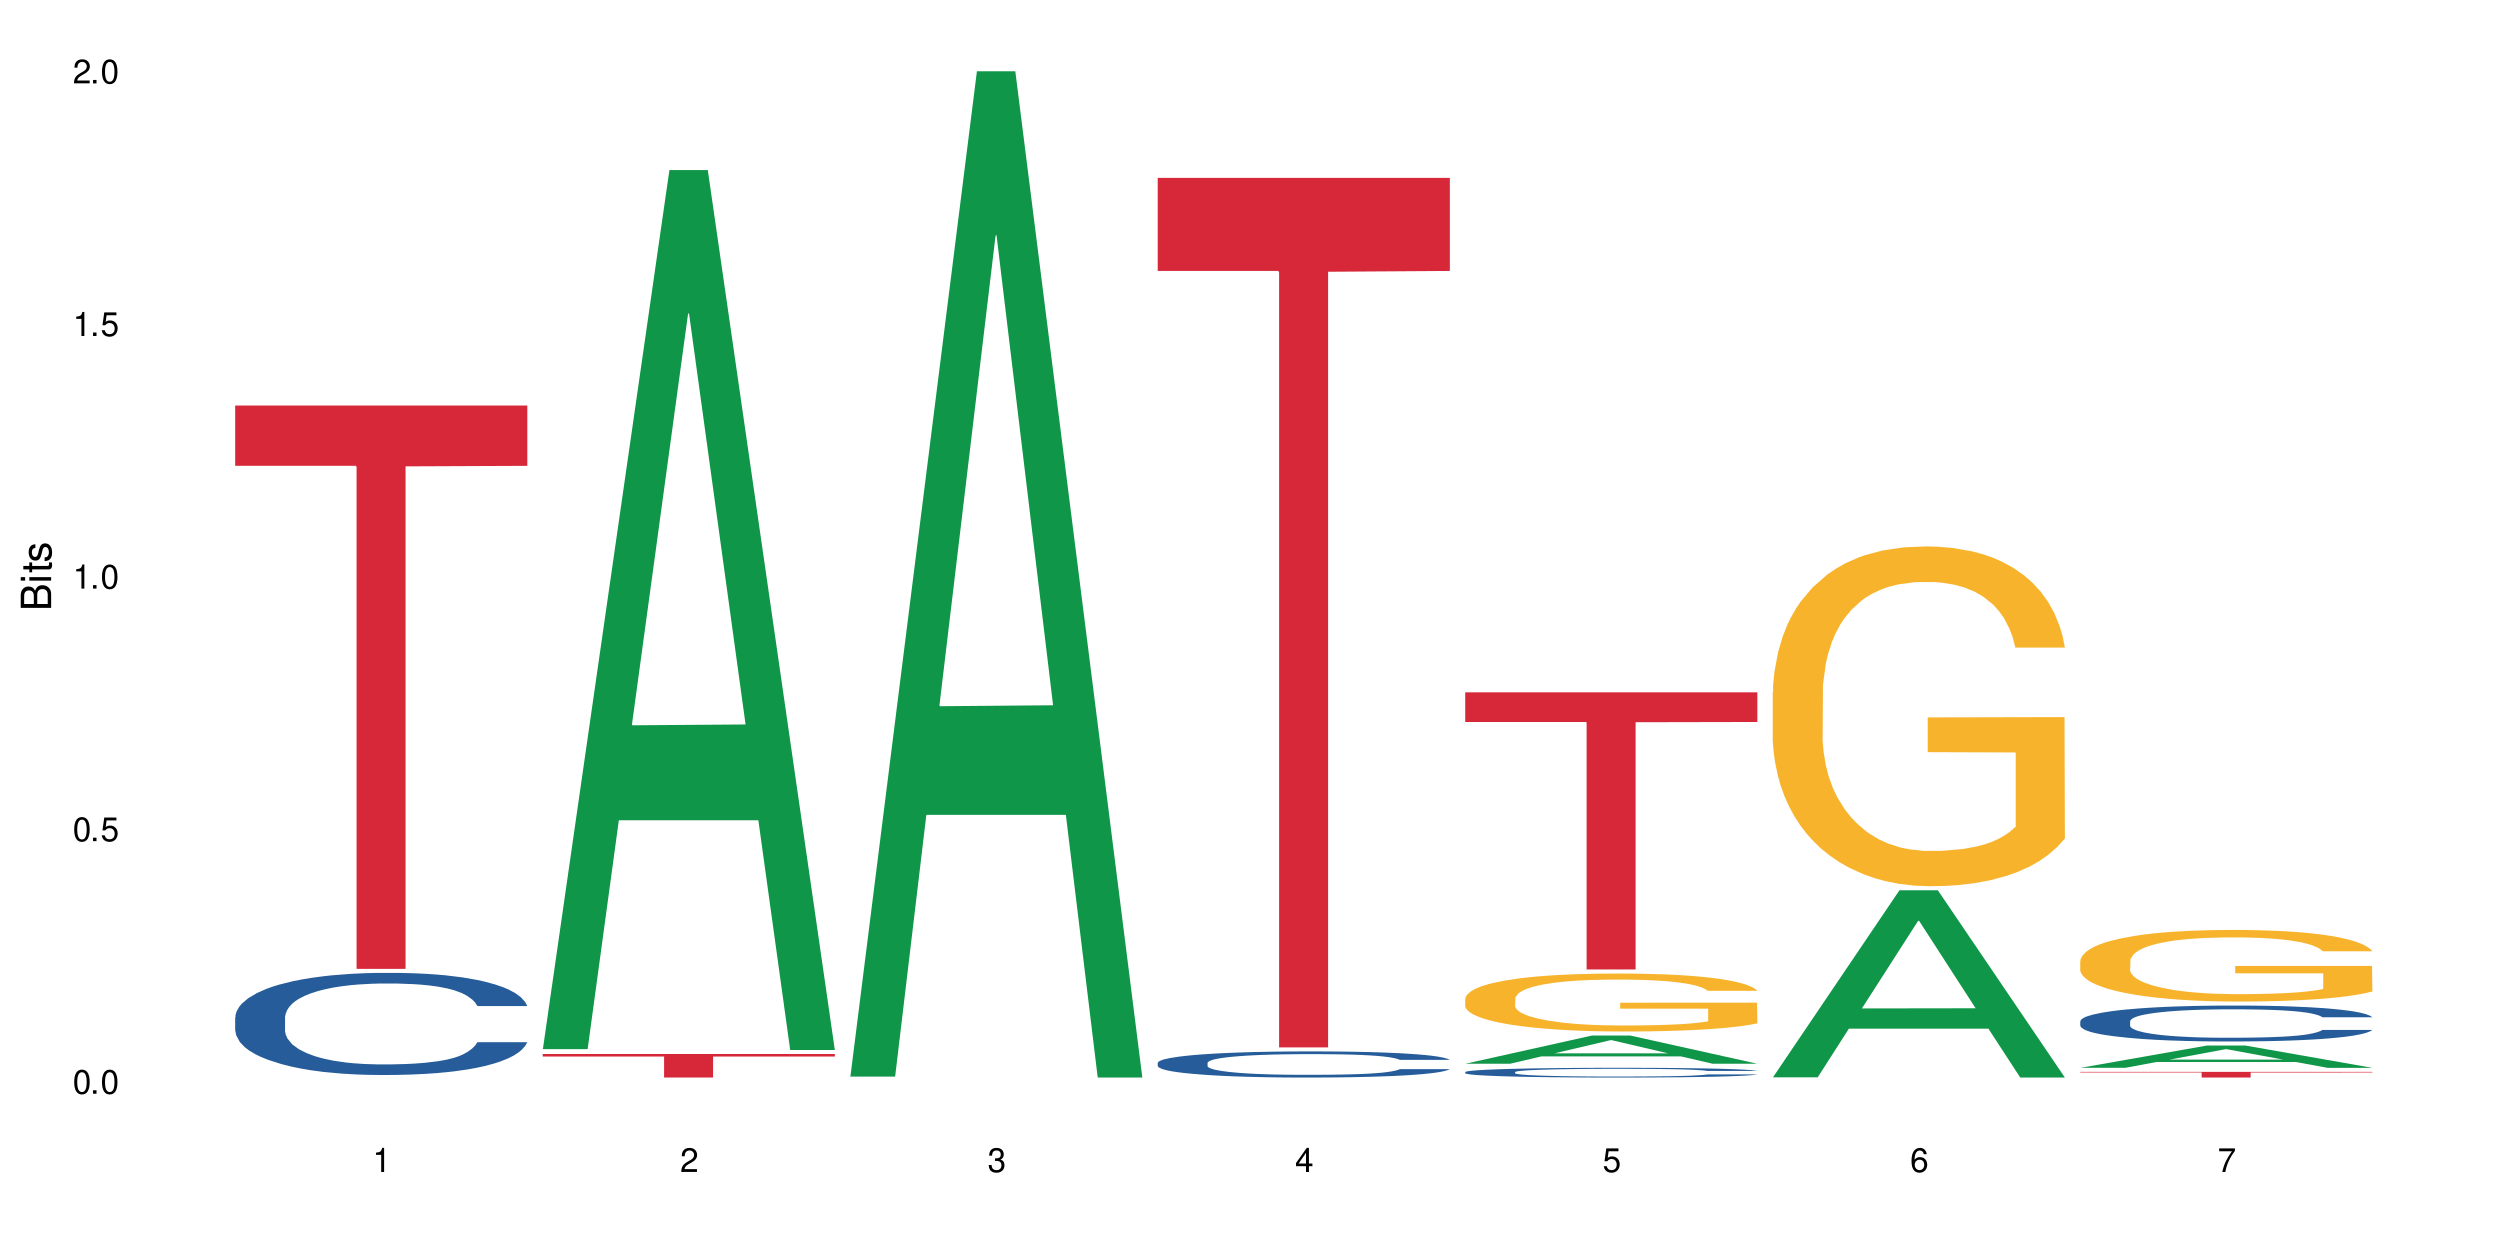 <?xml version="1.0" encoding="UTF-8"?>
<svg xmlns="http://www.w3.org/2000/svg" xmlns:xlink="http://www.w3.org/1999/xlink" width="720" height="360" viewBox="0 0 720 360">
<defs>
<g>
<g id="glyph-0-0">
</g>
<g id="glyph-0-1">
<path d="M 2.641 -6.938 C 2 -6.938 1.422 -6.656 1.078 -6.172 C 0.641 -5.562 0.406 -4.641 0.406 -3.359 C 0.406 -1.016 1.188 0.219 2.641 0.219 C 4.078 0.219 4.859 -1.016 4.859 -3.297 C 4.859 -4.641 4.656 -5.547 4.203 -6.172 C 3.844 -6.656 3.281 -6.938 2.641 -6.938 Z M 2.641 -6.188 C 3.547 -6.188 4 -5.25 4 -3.375 C 4 -1.406 3.562 -0.484 2.625 -0.484 C 1.734 -0.484 1.281 -1.438 1.281 -3.344 C 1.281 -5.25 1.734 -6.188 2.641 -6.188 Z M 2.641 -6.188 "/>
</g>
<g id="glyph-0-2">
<path d="M 1.828 -1 L 0.828 -1 L 0.828 0 L 1.828 0 Z M 1.828 -1 "/>
</g>
<g id="glyph-0-3">
<path d="M 4.562 -6.797 L 1.062 -6.797 L 0.547 -3.094 L 1.328 -3.094 C 1.719 -3.562 2.047 -3.734 2.578 -3.734 C 3.484 -3.734 4.062 -3.109 4.062 -2.094 C 4.062 -1.125 3.484 -0.531 2.578 -0.531 C 1.828 -0.531 1.375 -0.906 1.188 -1.672 L 0.328 -1.672 C 0.453 -1.109 0.547 -0.844 0.75 -0.594 C 1.125 -0.078 1.828 0.219 2.594 0.219 C 3.969 0.219 4.922 -0.781 4.922 -2.219 C 4.922 -3.562 4.031 -4.484 2.719 -4.484 C 2.25 -4.484 1.859 -4.359 1.469 -4.062 L 1.734 -5.969 L 4.562 -5.969 Z M 4.562 -6.797 "/>
</g>
<g id="glyph-0-4">
<path d="M 2.484 -4.938 L 2.484 0 L 3.328 0 L 3.328 -6.938 L 2.766 -6.938 C 2.469 -5.875 2.281 -5.734 0.984 -5.562 L 0.984 -4.938 Z M 2.484 -4.938 "/>
</g>
<g id="glyph-0-5">
<path d="M 4.859 -0.828 L 1.281 -0.828 C 1.359 -1.406 1.672 -1.781 2.5 -2.281 L 3.469 -2.828 C 4.406 -3.344 4.906 -4.062 4.906 -4.906 C 4.906 -5.484 4.672 -6.031 4.266 -6.406 C 3.859 -6.766 3.375 -6.938 2.719 -6.938 C 1.859 -6.938 1.219 -6.625 0.844 -6.031 C 0.609 -5.672 0.5 -5.234 0.484 -4.531 L 1.328 -4.531 C 1.359 -5.016 1.406 -5.281 1.531 -5.516 C 1.75 -5.938 2.188 -6.203 2.703 -6.203 C 3.469 -6.203 4.031 -5.641 4.031 -4.891 C 4.031 -4.344 3.719 -3.859 3.125 -3.516 L 2.234 -3 C 0.812 -2.172 0.406 -1.531 0.328 -0.016 L 4.859 -0.016 Z M 4.859 -0.828 "/>
</g>
<g id="glyph-0-6">
<path d="M 2.125 -3.188 L 2.578 -3.188 C 3.5 -3.188 3.984 -2.766 3.984 -1.922 C 3.984 -1.062 3.469 -0.531 2.594 -0.531 C 1.656 -0.531 1.203 -1 1.156 -2.016 L 0.312 -2.016 C 0.344 -1.453 0.438 -1.094 0.609 -0.781 C 0.953 -0.109 1.625 0.219 2.547 0.219 C 3.953 0.219 4.859 -0.625 4.859 -1.938 C 4.859 -2.828 4.516 -3.297 3.703 -3.594 C 4.344 -3.844 4.656 -4.328 4.656 -5.031 C 4.656 -6.219 3.875 -6.938 2.578 -6.938 C 1.203 -6.938 0.484 -6.172 0.453 -4.703 L 1.297 -4.703 C 1.312 -5.125 1.344 -5.359 1.453 -5.578 C 1.641 -5.969 2.062 -6.203 2.594 -6.203 C 3.344 -6.203 3.797 -5.75 3.797 -5 C 3.797 -4.516 3.609 -4.219 3.25 -4.047 C 3.016 -3.953 2.703 -3.922 2.125 -3.906 Z M 2.125 -3.188 "/>
</g>
<g id="glyph-0-7">
<path d="M 3.141 -1.672 L 3.141 0 L 3.984 0 L 3.984 -1.672 L 4.984 -1.672 L 4.984 -2.438 L 3.984 -2.438 L 3.984 -6.938 L 3.359 -6.938 L 0.266 -2.578 L 0.266 -1.672 Z M 3.141 -2.438 L 1 -2.438 L 3.141 -5.5 Z M 3.141 -2.438 "/>
</g>
<g id="glyph-0-8">
<path d="M 4.781 -5.125 C 4.609 -6.266 3.891 -6.938 2.844 -6.938 C 2.094 -6.938 1.422 -6.578 1.031 -5.953 C 0.594 -5.266 0.406 -4.422 0.406 -3.172 C 0.406 -2 0.578 -1.25 0.984 -0.641 C 1.359 -0.078 1.953 0.219 2.703 0.219 C 3.984 0.219 4.922 -0.75 4.922 -2.094 C 4.922 -3.375 4.062 -4.281 2.844 -4.281 C 2.172 -4.281 1.641 -4.031 1.281 -3.516 C 1.281 -5.234 1.828 -6.188 2.797 -6.188 C 3.391 -6.188 3.797 -5.797 3.938 -5.125 Z M 2.734 -3.531 C 3.547 -3.531 4.062 -2.953 4.062 -2.031 C 4.062 -1.156 3.484 -0.531 2.703 -0.531 C 1.922 -0.531 1.328 -1.188 1.328 -2.078 C 1.328 -2.938 1.906 -3.531 2.734 -3.531 Z M 2.734 -3.531 "/>
</g>
<g id="glyph-0-9">
<path d="M 4.984 -6.797 L 0.438 -6.797 L 0.438 -5.969 L 4.109 -5.969 C 2.5 -3.656 1.828 -2.234 1.328 0 L 2.219 0 C 2.594 -2.172 3.453 -4.047 4.984 -6.094 Z M 4.984 -6.797 "/>
</g>
<g id="glyph-1-0">
</g>
<g id="glyph-1-1">
<path d="M 0 -0.953 L 0 -4.891 C 0 -5.719 -0.234 -6.344 -0.734 -6.797 C -1.188 -7.234 -1.812 -7.469 -2.5 -7.469 C -3.547 -7.469 -4.188 -7 -4.625 -5.875 C -4.984 -6.688 -5.625 -7.094 -6.531 -7.094 C -7.172 -7.094 -7.734 -6.859 -8.141 -6.391 C -8.562 -5.922 -8.75 -5.344 -8.75 -4.5 L -8.75 -0.953 Z M -4.984 -2.062 L -7.766 -2.062 L -7.766 -4.219 C -7.766 -4.844 -7.688 -5.203 -7.453 -5.5 C -7.219 -5.812 -6.859 -5.969 -6.375 -5.969 C -5.891 -5.969 -5.531 -5.812 -5.297 -5.5 C -5.062 -5.203 -4.984 -4.844 -4.984 -4.219 Z M -0.984 -2.062 L -4 -2.062 L -4 -4.781 C -4 -5.766 -3.438 -6.359 -2.484 -6.359 C -1.547 -6.359 -0.984 -5.766 -0.984 -4.781 Z M -0.984 -2.062 "/>
</g>
<g id="glyph-1-2">
<path d="M -6.281 -1.797 L -6.281 -0.797 L 0 -0.797 L 0 -1.797 Z M -8.75 -1.797 L -8.75 -0.797 L -7.484 -0.797 L -7.484 -1.797 Z M -8.75 -1.797 "/>
</g>
<g id="glyph-1-3">
<path d="M -6.281 -3.047 L -6.281 -2.016 L -8.016 -2.016 L -8.016 -1.016 L -6.281 -1.016 L -6.281 -0.172 L -5.469 -0.172 L -5.469 -1.016 L -0.719 -1.016 C -0.078 -1.016 0.281 -1.453 0.281 -2.234 C 0.281 -2.5 0.25 -2.719 0.188 -3.047 L -0.641 -3.047 C -0.609 -2.906 -0.594 -2.766 -0.594 -2.562 C -0.594 -2.141 -0.719 -2.016 -1.156 -2.016 L -5.469 -2.016 L -5.469 -3.047 Z M -6.281 -3.047 "/>
</g>
<g id="glyph-1-4">
<path d="M -4.531 -5.25 C -5.766 -5.25 -6.469 -4.422 -6.469 -2.969 C -6.469 -1.516 -5.719 -0.562 -4.547 -0.562 C -3.562 -0.562 -3.094 -1.062 -2.734 -2.562 L -2.516 -3.484 C -2.344 -4.188 -2.094 -4.469 -1.641 -4.469 C -1.047 -4.469 -0.641 -3.875 -0.641 -3 C -0.641 -2.453 -0.797 -2 -1.062 -1.75 C -1.25 -1.594 -1.422 -1.531 -1.875 -1.469 L -1.875 -0.406 C -0.422 -0.453 0.281 -1.266 0.281 -2.922 C 0.281 -4.5 -0.5 -5.516 -1.719 -5.516 C -2.656 -5.516 -3.172 -4.984 -3.469 -3.734 L -3.703 -2.766 C -3.891 -1.953 -4.156 -1.609 -4.594 -1.609 C -5.188 -1.609 -5.547 -2.125 -5.547 -2.938 C -5.547 -3.75 -5.203 -4.172 -4.531 -4.203 Z M -4.531 -5.25 "/>
</g>
</g>
</defs>
<rect x="-72" y="-36" width="864" height="432" fill="rgb(100%, 100%, 100%)" fill-opacity="1"/>
<path fill-rule="nonzero" fill="rgb(14.51%, 36.078%, 60%)" fill-opacity="1" d="M 67.73 292.992 L 67.832 292.965 L 67.832 292.32 L 68.141 291.301 L 68.859 290.008 L 69.578 289.121 L 71.426 287.535 L 73.988 286.004 L 76.656 284.82 L 78.605 284.121 L 80.352 283.586 L 84.352 282.59 L 86.918 282.082 L 89.688 281.625 L 93.074 281.168 L 95.535 280.898 L 101.078 280.469 L 105.18 280.277 L 108.363 280.199 L 115.238 280.199 L 119.34 280.305 L 122.316 280.441 L 125.598 280.656 L 128.371 280.898 L 133.191 281.488 L 137.5 282.242 L 139.449 282.672 L 142.527 283.504 L 144.891 284.312 L 146.531 285.012 L 148.379 286.004 L 150.02 287.215 L 151.25 288.586 L 151.867 289.742 L 137.5 289.742 L 136.785 288.664 L 135.961 287.832 L 134.422 286.73 L 132.883 285.949 L 130.73 285.172 L 128.781 284.66 L 126.113 284.148 L 123.754 283.828 L 121.289 283.586 L 118.93 283.426 L 114.414 283.262 L 109.184 283.262 L 107.234 283.316 L 103.23 283.531 L 101.078 283.719 L 98 284.098 L 95.844 284.445 L 93.281 284.984 L 91.535 285.441 L 89.379 286.141 L 87.84 286.758 L 86.098 287.645 L 85.07 288.316 L 84.148 289.07 L 83.328 289.957 L 82.711 290.898 L 82.301 291.891 L 82.094 292.859 L 82.094 297.023 L 82.301 297.992 L 82.812 299.121 L 84.148 300.762 L 86.098 302.188 L 88.355 303.316 L 90.508 304.121 L 91.742 304.496 L 93.383 304.926 L 95.945 305.465 L 99.641 306.004 L 101.797 306.219 L 105.078 306.434 L 108.465 306.539 L 112.98 306.539 L 116.98 306.434 L 119.648 306.297 L 122.418 306.082 L 126.215 305.625 L 128.574 305.195 L 130.629 304.688 L 132.168 304.176 L 133.191 303.746 L 134.73 302.91 L 135.961 301.996 L 136.887 301.059 L 137.5 300.145 L 151.867 300.145 L 151.25 301.219 L 150.328 302.266 L 149.402 303.047 L 147.969 303.988 L 146.324 304.82 L 143.965 305.762 L 142.016 306.379 L 139.449 307.051 L 137.09 307.562 L 134.527 308.02 L 130.73 308.555 L 128.266 308.824 L 125.598 309.066 L 122.418 309.281 L 118.418 309.469 L 114.109 309.578 L 110.105 309.605 L 105.797 309.551 L 102.617 309.441 L 98.41 309.203 L 93.176 308.719 L 89.379 308.207 L 86.406 307.695 L 83.84 307.16 L 80.969 306.434 L 77.273 305.25 L 75.016 304.336 L 73.477 303.582 L 71.734 302.535 L 70.5 301.594 L 69.066 300.09 L 68.039 298.18 L 67.73 296.703 Z M 67.73 292.992 "/>
<path fill-rule="nonzero" fill="rgb(83.922%, 15.686%, 22.353%)" fill-opacity="1" d="M 67.73 116.797 L 151.867 116.797 L 151.867 134.16 L 116.801 134.312 L 116.801 279.035 L 102.695 279.035 L 102.695 134.465 L 102.488 134.16 L 67.73 134.16 Z M 67.73 116.797 "/>
<path fill-rule="nonzero" fill="rgb(6.275%, 58.824%, 28.235%)" fill-opacity="1" d="M 156.293 302.156 L 156.383 301.918 L 192.789 48.98 L 203.844 48.98 L 240.43 302.395 L 227.574 302.395 L 218.406 236.246 L 178.227 236.246 L 169.238 302.156 L 156.293 302.156 L 182.094 208.883 L 214.723 208.645 L 198.453 90.383 L 198.273 90.145 L 198.094 90.859 L 182.004 208.645 L 182.094 208.883 Z M 156.293 302.156 "/>
<path fill-rule="nonzero" fill="rgb(83.922%, 15.686%, 22.353%)" fill-opacity="1" d="M 156.293 303.559 L 240.43 303.559 L 240.43 304.285 L 205.363 304.289 L 205.363 310.332 L 191.258 310.332 L 191.258 304.297 L 191.051 304.285 L 156.293 304.285 Z M 156.293 303.559 "/>
<path fill-rule="nonzero" fill="rgb(6.275%, 58.824%, 28.235%)" fill-opacity="1" d="M 244.859 310.059 L 244.949 309.789 L 281.352 20.527 L 292.41 20.527 L 328.992 310.332 L 316.141 310.332 L 306.969 234.684 L 266.789 234.684 L 257.801 310.059 L 244.859 310.059 L 270.656 203.391 L 303.285 203.117 L 287.016 67.875 L 286.836 67.602 L 286.656 68.418 L 270.566 203.117 L 270.656 203.391 Z M 244.859 310.059 "/>
<path fill-rule="nonzero" fill="rgb(14.51%, 36.078%, 60%)" fill-opacity="1" d="M 333.422 306.082 L 333.523 306.078 L 333.523 305.91 L 333.832 305.652 L 334.551 305.32 L 335.27 305.094 L 337.113 304.688 L 339.68 304.297 L 342.348 303.992 L 344.297 303.816 L 346.043 303.676 L 350.043 303.422 L 352.609 303.293 L 355.379 303.176 L 358.766 303.059 L 361.227 302.988 L 366.766 302.879 L 370.871 302.832 L 374.051 302.812 L 380.926 302.812 L 385.031 302.84 L 388.008 302.875 L 391.289 302.93 L 394.059 302.988 L 398.883 303.141 L 403.191 303.332 L 405.141 303.445 L 408.219 303.656 L 410.578 303.863 L 412.223 304.043 L 414.066 304.297 L 415.711 304.605 L 416.941 304.957 L 417.555 305.25 L 403.191 305.25 L 402.473 304.977 L 401.652 304.766 L 400.113 304.48 L 398.574 304.281 L 396.422 304.082 L 394.469 303.953 L 391.805 303.82 L 389.441 303.738 L 386.98 303.676 L 384.621 303.637 L 380.105 303.594 L 374.875 303.594 L 372.922 303.609 L 368.922 303.664 L 366.766 303.711 L 363.688 303.809 L 361.535 303.898 L 358.969 304.035 L 357.227 304.152 L 355.07 304.332 L 353.531 304.488 L 351.789 304.715 L 350.762 304.887 L 349.836 305.078 L 349.016 305.309 L 348.402 305.547 L 347.992 305.801 L 347.785 306.051 L 347.785 307.113 L 347.992 307.363 L 348.504 307.652 L 349.836 308.07 L 351.789 308.434 L 354.043 308.723 L 356.199 308.93 L 357.43 309.027 L 359.07 309.137 L 361.637 309.273 L 365.332 309.41 L 367.484 309.465 L 370.77 309.52 L 374.156 309.547 L 378.668 309.547 L 382.672 309.52 L 385.34 309.488 L 388.109 309.434 L 391.906 309.316 L 394.266 309.203 L 396.316 309.074 L 397.855 308.945 L 398.883 308.832 L 400.422 308.621 L 401.652 308.387 L 402.578 308.145 L 403.191 307.914 L 417.555 307.914 L 416.941 308.188 L 416.016 308.457 L 415.094 308.656 L 413.656 308.895 L 412.016 309.109 L 409.656 309.348 L 407.707 309.508 L 405.141 309.68 L 402.781 309.809 L 400.215 309.926 L 396.422 310.062 L 393.957 310.133 L 391.289 310.195 L 388.109 310.25 L 384.109 310.297 L 379.797 310.324 L 375.797 310.332 L 371.488 310.32 L 368.305 310.293 L 364.102 310.23 L 358.867 310.105 L 355.07 309.977 L 352.094 309.844 L 349.531 309.707 L 346.656 309.52 L 342.965 309.219 L 340.707 308.984 L 339.168 308.793 L 337.422 308.523 L 336.191 308.285 L 334.754 307.898 L 333.73 307.41 L 333.422 307.031 Z M 333.422 306.082 "/>
<path fill-rule="nonzero" fill="rgb(83.922%, 15.686%, 22.353%)" fill-opacity="1" d="M 333.422 51.227 L 417.555 51.227 L 417.555 78.031 L 382.492 78.266 L 382.492 301.648 L 368.383 301.648 L 368.383 78.5 L 368.18 78.031 L 333.422 78.031 Z M 333.422 51.227 "/>
<path fill-rule="nonzero" fill="rgb(6.275%, 58.824%, 28.235%)" fill-opacity="1" d="M 421.984 306.355 L 422.074 306.348 L 458.48 298.238 L 469.535 298.238 L 506.121 306.363 L 493.266 306.363 L 484.098 304.242 L 443.918 304.242 L 434.93 306.355 L 421.984 306.355 L 447.781 303.363 L 480.41 303.359 L 464.141 299.566 L 463.961 299.559 L 463.781 299.582 L 447.691 303.359 L 447.781 303.363 Z M 421.984 306.355 "/>
<path fill-rule="nonzero" fill="rgb(14.51%, 36.078%, 60%)" fill-opacity="1" d="M 421.984 308.75 L 422.086 308.746 L 422.086 308.684 L 422.395 308.586 L 423.113 308.465 L 423.832 308.379 L 425.68 308.227 L 428.242 308.082 L 430.91 307.969 L 432.859 307.902 L 434.605 307.852 L 438.605 307.758 L 441.172 307.707 L 443.941 307.664 L 447.328 307.621 L 449.789 307.594 L 455.332 307.555 L 459.434 307.535 L 462.617 307.527 L 469.488 307.527 L 473.594 307.539 L 476.57 307.551 L 479.852 307.57 L 482.625 307.594 L 487.445 307.652 L 491.754 307.723 L 493.703 307.762 L 496.781 307.844 L 499.145 307.922 L 500.785 307.988 L 502.633 308.082 L 504.273 308.195 L 505.504 308.328 L 506.121 308.438 L 491.754 308.438 L 491.035 308.336 L 490.215 308.254 L 488.676 308.152 L 487.137 308.078 L 484.984 308.004 L 483.035 307.953 L 480.367 307.906 L 478.008 307.875 L 475.543 307.852 L 473.184 307.836 L 468.668 307.82 L 463.438 307.82 L 461.488 307.824 L 457.484 307.844 L 455.332 307.863 L 452.254 307.898 L 450.098 307.934 L 447.531 307.984 L 445.789 308.027 L 443.633 308.094 L 442.094 308.152 L 440.352 308.238 L 439.324 308.301 L 438.402 308.375 L 437.582 308.457 L 436.965 308.547 L 436.555 308.645 L 436.348 308.734 L 436.348 309.133 L 436.555 309.227 L 437.066 309.332 L 438.402 309.488 L 440.352 309.625 L 442.609 309.734 L 444.762 309.809 L 445.992 309.844 L 447.637 309.887 L 450.199 309.938 L 453.895 309.988 L 456.051 310.008 L 459.332 310.031 L 462.719 310.039 L 467.234 310.039 L 471.234 310.031 L 473.902 310.016 L 476.672 309.996 L 480.469 309.953 L 482.828 309.91 L 484.879 309.863 L 486.418 309.816 L 487.445 309.773 L 488.984 309.695 L 490.215 309.605 L 491.141 309.516 L 491.754 309.43 L 506.121 309.43 L 505.504 309.531 L 504.582 309.633 L 503.656 309.707 L 502.223 309.797 L 500.578 309.875 L 498.219 309.965 L 496.27 310.023 L 493.703 310.09 L 491.344 310.137 L 488.781 310.18 L 484.984 310.234 L 482.52 310.258 L 479.852 310.281 L 476.672 310.301 L 472.672 310.32 L 468.363 310.328 L 464.359 310.332 L 460.051 310.328 L 456.871 310.316 L 452.664 310.293 L 447.43 310.246 L 443.633 310.199 L 440.66 310.152 L 438.094 310.098 L 435.219 310.031 L 431.527 309.918 L 429.27 309.828 L 427.73 309.758 L 425.984 309.656 L 424.754 309.57 L 423.32 309.426 L 422.293 309.242 L 421.984 309.102 Z M 421.984 308.75 "/>
<path fill-rule="nonzero" fill="rgb(96.863%, 70.196%, 16.863%)" fill-opacity="1" d="M 421.984 287.531 L 422.086 287.516 L 422.086 287.211 L 422.496 286.523 L 423.523 285.578 L 424.859 284.801 L 426.293 284.191 L 427.219 283.871 L 428.758 283.414 L 430.09 283.078 L 433.477 282.391 L 437.785 281.75 L 440.145 281.477 L 442.812 281.219 L 446.609 280.93 L 448.355 280.82 L 453.688 280.578 L 459.742 280.426 L 466.41 280.379 L 469.488 280.395 L 473.695 280.457 L 479.441 280.621 L 482.727 280.773 L 485.293 280.93 L 487.957 281.125 L 491.242 281.43 L 494.32 281.797 L 496.781 282.164 L 499.246 282.621 L 501.297 283.109 L 503.043 283.641 L 504.582 284.281 L 505.504 284.816 L 506.121 285.348 L 491.859 285.348 L 491.035 284.816 L 490.113 284.402 L 488.574 283.902 L 487.035 283.535 L 485.496 283.246 L 482.625 282.848 L 480.16 282.605 L 477.082 282.391 L 474.105 282.254 L 470.723 282.164 L 468.668 282.133 L 463.23 282.133 L 458.305 282.238 L 455.434 282.359 L 453.383 282.484 L 450.508 282.711 L 448.766 282.895 L 447.738 283.016 L 444.66 283.488 L 442.609 283.918 L 441.48 284.207 L 440.043 284.664 L 439.016 285.074 L 437.887 285.684 L 437.273 286.141 L 436.453 287.18 L 436.348 289.922 L 436.656 290.504 L 437.273 291.129 L 438.094 291.676 L 439.324 292.254 L 440.555 292.699 L 442.711 293.293 L 444.559 293.688 L 445.992 293.949 L 448.766 294.359 L 449.895 294.496 L 452.562 294.773 L 455.332 294.984 L 458.715 295.168 L 461.281 295.258 L 465.387 295.336 L 470.617 295.336 L 476.773 295.242 L 480.676 295.121 L 483.34 295 L 485.086 294.895 L 487.242 294.727 L 488.781 294.574 L 490.215 294.406 L 491.961 294.145 L 491.961 290.504 L 466.617 290.488 L 466.617 288.781 L 506.016 288.766 L 506.121 294.727 L 503.965 295.137 L 501.297 295.535 L 498.73 295.84 L 496.066 296.098 L 492.27 296.387 L 489.191 296.57 L 484.469 296.785 L 480.16 296.922 L 475.645 297.012 L 471.645 297.059 L 466.926 297.074 L 462.719 297.043 L 458.203 296.953 L 454.613 296.828 L 451.328 296.676 L 448.047 296.48 L 443.941 296.16 L 441.273 295.898 L 438.504 295.578 L 435.734 295.199 L 433.27 294.785 L 431.629 294.465 L 429.988 294.102 L 428.242 293.645 L 426.602 293.125 L 425.371 292.652 L 424.242 292.117 L 423.422 291.617 L 422.602 290.93 L 422.191 290.379 L 421.984 289.906 Z M 421.984 287.531 "/>
<path fill-rule="nonzero" fill="rgb(83.922%, 15.686%, 22.353%)" fill-opacity="1" d="M 421.984 199.383 L 506.121 199.383 L 506.121 207.93 L 471.055 208.004 L 471.055 279.215 L 456.945 279.215 L 456.945 208.078 L 456.742 207.93 L 421.984 207.93 Z M 421.984 199.383 "/>
<path fill-rule="nonzero" fill="rgb(6.275%, 58.824%, 28.235%)" fill-opacity="1" d="M 510.547 310.281 L 510.637 310.23 L 547.043 256.398 L 558.098 256.398 L 594.684 310.332 L 581.828 310.332 L 572.66 296.254 L 532.48 296.254 L 523.492 310.281 L 510.547 310.281 L 536.348 290.43 L 568.977 290.379 L 552.707 265.211 L 552.527 265.16 L 552.348 265.312 L 536.258 290.379 L 536.348 290.43 Z M 510.547 310.281 "/>
<path fill-rule="nonzero" fill="rgb(96.863%, 70.196%, 16.863%)" fill-opacity="1" d="M 510.547 199.281 L 510.652 199.195 L 510.652 197.406 L 511.062 193.383 L 512.086 187.844 L 513.422 183.285 L 514.855 179.707 L 515.781 177.832 L 517.32 175.148 L 518.652 173.184 L 522.039 169.16 L 526.348 165.406 L 528.707 163.797 L 531.375 162.277 L 535.172 160.582 L 536.918 159.953 L 542.254 158.523 L 548.305 157.633 L 554.977 157.363 L 558.055 157.453 L 562.262 157.809 L 568.008 158.793 L 571.289 159.688 L 573.855 160.582 L 576.523 161.742 L 579.805 163.531 L 582.883 165.676 L 585.348 167.82 L 587.809 170.504 L 589.859 173.363 L 591.605 176.492 L 593.145 180.246 L 594.066 183.371 L 594.684 186.5 L 580.422 186.5 L 579.602 183.371 L 578.676 180.961 L 577.137 178.012 L 575.598 175.863 L 574.059 174.168 L 571.188 171.844 L 568.723 170.414 L 565.645 169.16 L 562.672 168.355 L 559.285 167.82 L 557.234 167.641 L 551.793 167.641 L 546.871 168.266 L 543.996 168.984 L 541.945 169.699 L 539.07 171.039 L 537.328 172.109 L 536.301 172.824 L 533.223 175.598 L 531.172 178.098 L 530.043 179.797 L 528.605 182.48 L 527.582 184.891 L 526.453 188.469 L 525.836 191.148 L 525.016 197.227 L 524.914 213.316 L 525.219 216.711 L 525.836 220.375 L 526.656 223.594 L 527.887 226.992 L 529.121 229.582 L 531.273 233.07 L 533.121 235.395 L 534.559 236.914 L 537.328 239.324 L 538.457 240.129 L 541.125 241.738 L 543.895 242.992 L 547.281 244.062 L 549.844 244.598 L 553.949 245.047 L 559.184 245.047 L 565.34 244.512 L 569.238 243.793 L 571.906 243.078 L 573.648 242.453 L 575.805 241.473 L 577.344 240.578 L 578.781 239.594 L 580.523 238.074 L 580.523 216.711 L 555.18 216.621 L 555.18 206.613 L 594.582 206.523 L 594.684 241.473 L 592.527 243.883 L 589.859 246.207 L 587.297 247.996 L 584.629 249.516 L 580.832 251.215 L 577.754 252.285 L 573.035 253.539 L 568.723 254.344 L 564.211 254.879 L 560.207 255.145 L 555.488 255.234 L 551.281 255.059 L 546.766 254.52 L 543.176 253.805 L 539.895 252.91 L 536.609 251.75 L 532.504 249.871 L 529.836 248.352 L 527.066 246.477 L 524.297 244.242 L 521.836 241.828 L 520.191 239.953 L 518.551 237.805 L 516.809 235.125 L 515.164 232.086 L 513.934 229.316 L 512.805 226.188 L 511.984 223.238 L 511.164 219.215 L 510.754 215.996 L 510.547 213.227 Z M 510.547 199.281 "/>
<path fill-rule="nonzero" fill="rgb(6.275%, 58.824%, 28.235%)" fill-opacity="1" d="M 599.113 307.535 L 599.203 307.531 L 635.605 301.113 L 646.664 301.113 L 683.246 307.543 L 670.395 307.543 L 661.223 305.863 L 621.043 305.863 L 612.055 307.535 L 599.113 307.535 L 624.91 305.168 L 657.539 305.164 L 641.27 302.164 L 641.09 302.156 L 640.91 302.176 L 624.82 305.164 L 624.91 305.168 Z M 599.113 307.535 "/>
<path fill-rule="nonzero" fill="rgb(14.51%, 36.078%, 60%)" fill-opacity="1" d="M 599.113 294.109 L 599.215 294.098 L 599.215 293.871 L 599.523 293.512 L 600.238 293.059 L 600.957 292.746 L 602.805 292.191 L 605.371 291.652 L 608.039 291.234 L 609.988 290.988 L 611.73 290.801 L 615.734 290.453 L 618.297 290.273 L 621.07 290.109 L 624.453 289.949 L 626.918 289.855 L 632.457 289.703 L 636.562 289.641 L 639.742 289.609 L 646.617 289.609 L 650.723 289.648 L 653.695 289.695 L 656.98 289.77 L 659.75 289.855 L 664.574 290.062 L 668.883 290.328 L 670.832 290.48 L 673.91 290.773 L 676.27 291.055 L 677.91 291.301 L 679.758 291.652 L 681.398 292.078 L 682.633 292.559 L 683.246 292.965 L 668.883 292.965 L 668.164 292.586 L 667.344 292.293 L 665.805 291.906 L 664.266 291.633 L 662.109 291.359 L 660.16 291.18 L 657.492 291 L 655.133 290.887 L 652.672 290.801 L 650.312 290.746 L 645.797 290.688 L 640.562 290.688 L 638.613 290.707 L 634.613 290.781 L 632.457 290.848 L 629.379 290.98 L 627.227 291.102 L 624.66 291.293 L 622.914 291.453 L 620.762 291.699 L 619.223 291.918 L 617.477 292.227 L 616.453 292.465 L 615.527 292.73 L 614.707 293.039 L 614.09 293.371 L 613.68 293.723 L 613.477 294.062 L 613.477 295.527 L 613.68 295.867 L 614.195 296.262 L 615.527 296.84 L 617.477 297.34 L 619.734 297.738 L 621.891 298.02 L 623.121 298.152 L 624.762 298.305 L 627.328 298.492 L 631.02 298.68 L 633.176 298.758 L 636.461 298.832 L 639.844 298.871 L 644.359 298.871 L 648.359 298.832 L 651.027 298.785 L 653.801 298.711 L 657.594 298.551 L 659.957 298.398 L 662.008 298.219 L 663.547 298.039 L 664.574 297.887 L 666.113 297.594 L 667.344 297.273 L 668.266 296.941 L 668.883 296.621 L 683.246 296.621 L 682.633 297 L 681.707 297.367 L 680.785 297.641 L 679.348 297.973 L 677.707 298.266 L 675.348 298.598 L 673.398 298.812 L 670.832 299.051 L 668.473 299.23 L 665.906 299.391 L 662.109 299.578 L 659.648 299.672 L 656.98 299.758 L 653.801 299.836 L 649.797 299.898 L 645.488 299.938 L 641.488 299.949 L 637.176 299.93 L 633.996 299.891 L 629.789 299.805 L 624.559 299.637 L 620.762 299.457 L 617.785 299.277 L 615.219 299.086 L 612.348 298.832 L 608.652 298.418 L 606.395 298.094 L 604.855 297.832 L 603.113 297.461 L 601.883 297.133 L 600.445 296.602 L 599.418 295.934 L 599.113 295.414 Z M 599.113 294.109 "/>
<path fill-rule="nonzero" fill="rgb(96.863%, 70.196%, 16.863%)" fill-opacity="1" d="M 599.113 276.656 L 599.215 276.637 L 599.215 276.262 L 599.625 275.414 L 600.652 274.246 L 601.984 273.285 L 603.422 272.531 L 604.344 272.137 L 605.883 271.57 L 607.219 271.156 L 610.602 270.309 L 614.914 269.516 L 617.273 269.18 L 619.941 268.859 L 623.738 268.5 L 625.48 268.367 L 630.816 268.066 L 636.871 267.879 L 643.539 267.82 L 646.617 267.84 L 650.824 267.914 L 656.57 268.125 L 659.852 268.312 L 662.418 268.5 L 665.086 268.746 L 668.367 269.121 L 671.445 269.574 L 673.91 270.027 L 676.371 270.59 L 678.426 271.191 L 680.168 271.852 L 681.707 272.645 L 682.633 273.305 L 683.246 273.961 L 668.984 273.961 L 668.164 273.305 L 667.242 272.793 L 665.703 272.172 L 664.164 271.723 L 662.625 271.363 L 659.75 270.875 L 657.289 270.57 L 654.211 270.309 L 651.234 270.137 L 647.848 270.027 L 645.797 269.988 L 640.359 269.988 L 635.434 270.121 L 632.559 270.27 L 630.508 270.422 L 627.637 270.703 L 625.891 270.93 L 624.863 271.082 L 621.785 271.664 L 619.734 272.191 L 618.605 272.551 L 617.168 273.113 L 616.145 273.625 L 615.016 274.375 L 614.398 274.941 L 613.578 276.223 L 613.477 279.613 L 613.785 280.328 L 614.398 281.102 L 615.219 281.777 L 616.453 282.496 L 617.684 283.039 L 619.836 283.777 L 621.684 284.266 L 623.121 284.586 L 625.891 285.094 L 627.02 285.262 L 629.688 285.602 L 632.457 285.867 L 635.844 286.094 L 638.41 286.207 L 642.512 286.301 L 647.746 286.301 L 653.902 286.188 L 657.801 286.035 L 660.469 285.887 L 662.211 285.754 L 664.367 285.547 L 665.906 285.359 L 667.344 285.152 L 669.086 284.832 L 669.086 280.328 L 643.742 280.309 L 643.742 278.199 L 683.145 278.18 L 683.246 285.547 L 681.094 286.055 L 678.426 286.543 L 675.859 286.922 L 673.191 287.242 L 669.395 287.598 L 666.316 287.824 L 661.598 288.09 L 657.289 288.258 L 652.773 288.371 L 648.773 288.43 L 644.051 288.445 L 639.844 288.41 L 635.332 288.297 L 631.738 288.145 L 628.457 287.957 L 625.172 287.711 L 621.07 287.316 L 618.402 286.996 L 615.629 286.602 L 612.859 286.129 L 610.398 285.621 L 608.758 285.227 L 607.113 284.773 L 605.371 284.207 L 603.73 283.566 L 602.496 282.984 L 601.367 282.324 L 600.547 281.703 L 599.727 280.855 L 599.316 280.18 L 599.113 279.594 Z M 599.113 276.656 "/>
<path fill-rule="nonzero" fill="rgb(83.922%, 15.686%, 22.353%)" fill-opacity="1" d="M 599.113 308.707 L 683.246 308.707 L 683.246 308.879 L 648.184 308.883 L 648.184 310.332 L 634.074 310.332 L 634.074 308.883 L 633.871 308.879 L 599.113 308.879 Z M 599.113 308.707 "/>
<g fill="rgb(0%, 0%, 0%)" fill-opacity="1">
<use xlink:href="#glyph-0-1" x="20.965" y="314.993"/>
<use xlink:href="#glyph-0-2" x="25.965" y="314.993"/>
<use xlink:href="#glyph-0-1" x="28.965" y="314.993"/>
</g>
<g fill="rgb(0%, 0%, 0%)" fill-opacity="1">
<use xlink:href="#glyph-0-1" x="20.965" y="242.251"/>
<use xlink:href="#glyph-0-2" x="25.965" y="242.251"/>
<use xlink:href="#glyph-0-3" x="28.965" y="242.251"/>
</g>
<g fill="rgb(0%, 0%, 0%)" fill-opacity="1">
<use xlink:href="#glyph-0-4" x="20.965" y="169.509"/>
<use xlink:href="#glyph-0-2" x="25.965" y="169.509"/>
<use xlink:href="#glyph-0-1" x="28.965" y="169.509"/>
</g>
<g fill="rgb(0%, 0%, 0%)" fill-opacity="1">
<use xlink:href="#glyph-0-4" x="20.965" y="96.767"/>
<use xlink:href="#glyph-0-2" x="25.965" y="96.767"/>
<use xlink:href="#glyph-0-3" x="28.965" y="96.767"/>
</g>
<g fill="rgb(0%, 0%, 0%)" fill-opacity="1">
<use xlink:href="#glyph-0-5" x="20.965" y="24.024"/>
<use xlink:href="#glyph-0-2" x="25.965" y="24.024"/>
<use xlink:href="#glyph-0-1" x="28.965" y="24.024"/>
</g>
<g fill="rgb(0%, 0%, 0%)" fill-opacity="1">
<use xlink:href="#glyph-0-4" x="107.297" y="337.532"/>
</g>
<g fill="rgb(0%, 0%, 0%)" fill-opacity="1">
<use xlink:href="#glyph-0-5" x="195.863" y="337.532"/>
</g>
<g fill="rgb(0%, 0%, 0%)" fill-opacity="1">
<use xlink:href="#glyph-0-6" x="284.426" y="337.532"/>
</g>
<g fill="rgb(0%, 0%, 0%)" fill-opacity="1">
<use xlink:href="#glyph-0-7" x="372.988" y="337.532"/>
</g>
<g fill="rgb(0%, 0%, 0%)" fill-opacity="1">
<use xlink:href="#glyph-0-3" x="461.551" y="337.532"/>
</g>
<g fill="rgb(0%, 0%, 0%)" fill-opacity="1">
<use xlink:href="#glyph-0-8" x="550.117" y="337.532"/>
</g>
<g fill="rgb(0%, 0%, 0%)" fill-opacity="1">
<use xlink:href="#glyph-0-9" x="638.68" y="337.532"/>
</g>
<g fill="rgb(0%, 0%, 0%)" fill-opacity="1">
<use xlink:href="#glyph-1-1" x="14.725" y="176.012"/>
<use xlink:href="#glyph-1-2" x="14.725" y="168.012"/>
<use xlink:href="#glyph-1-3" x="14.725" y="165.012"/>
<use xlink:href="#glyph-1-4" x="14.725" y="162.012"/>
</g>
</svg>
